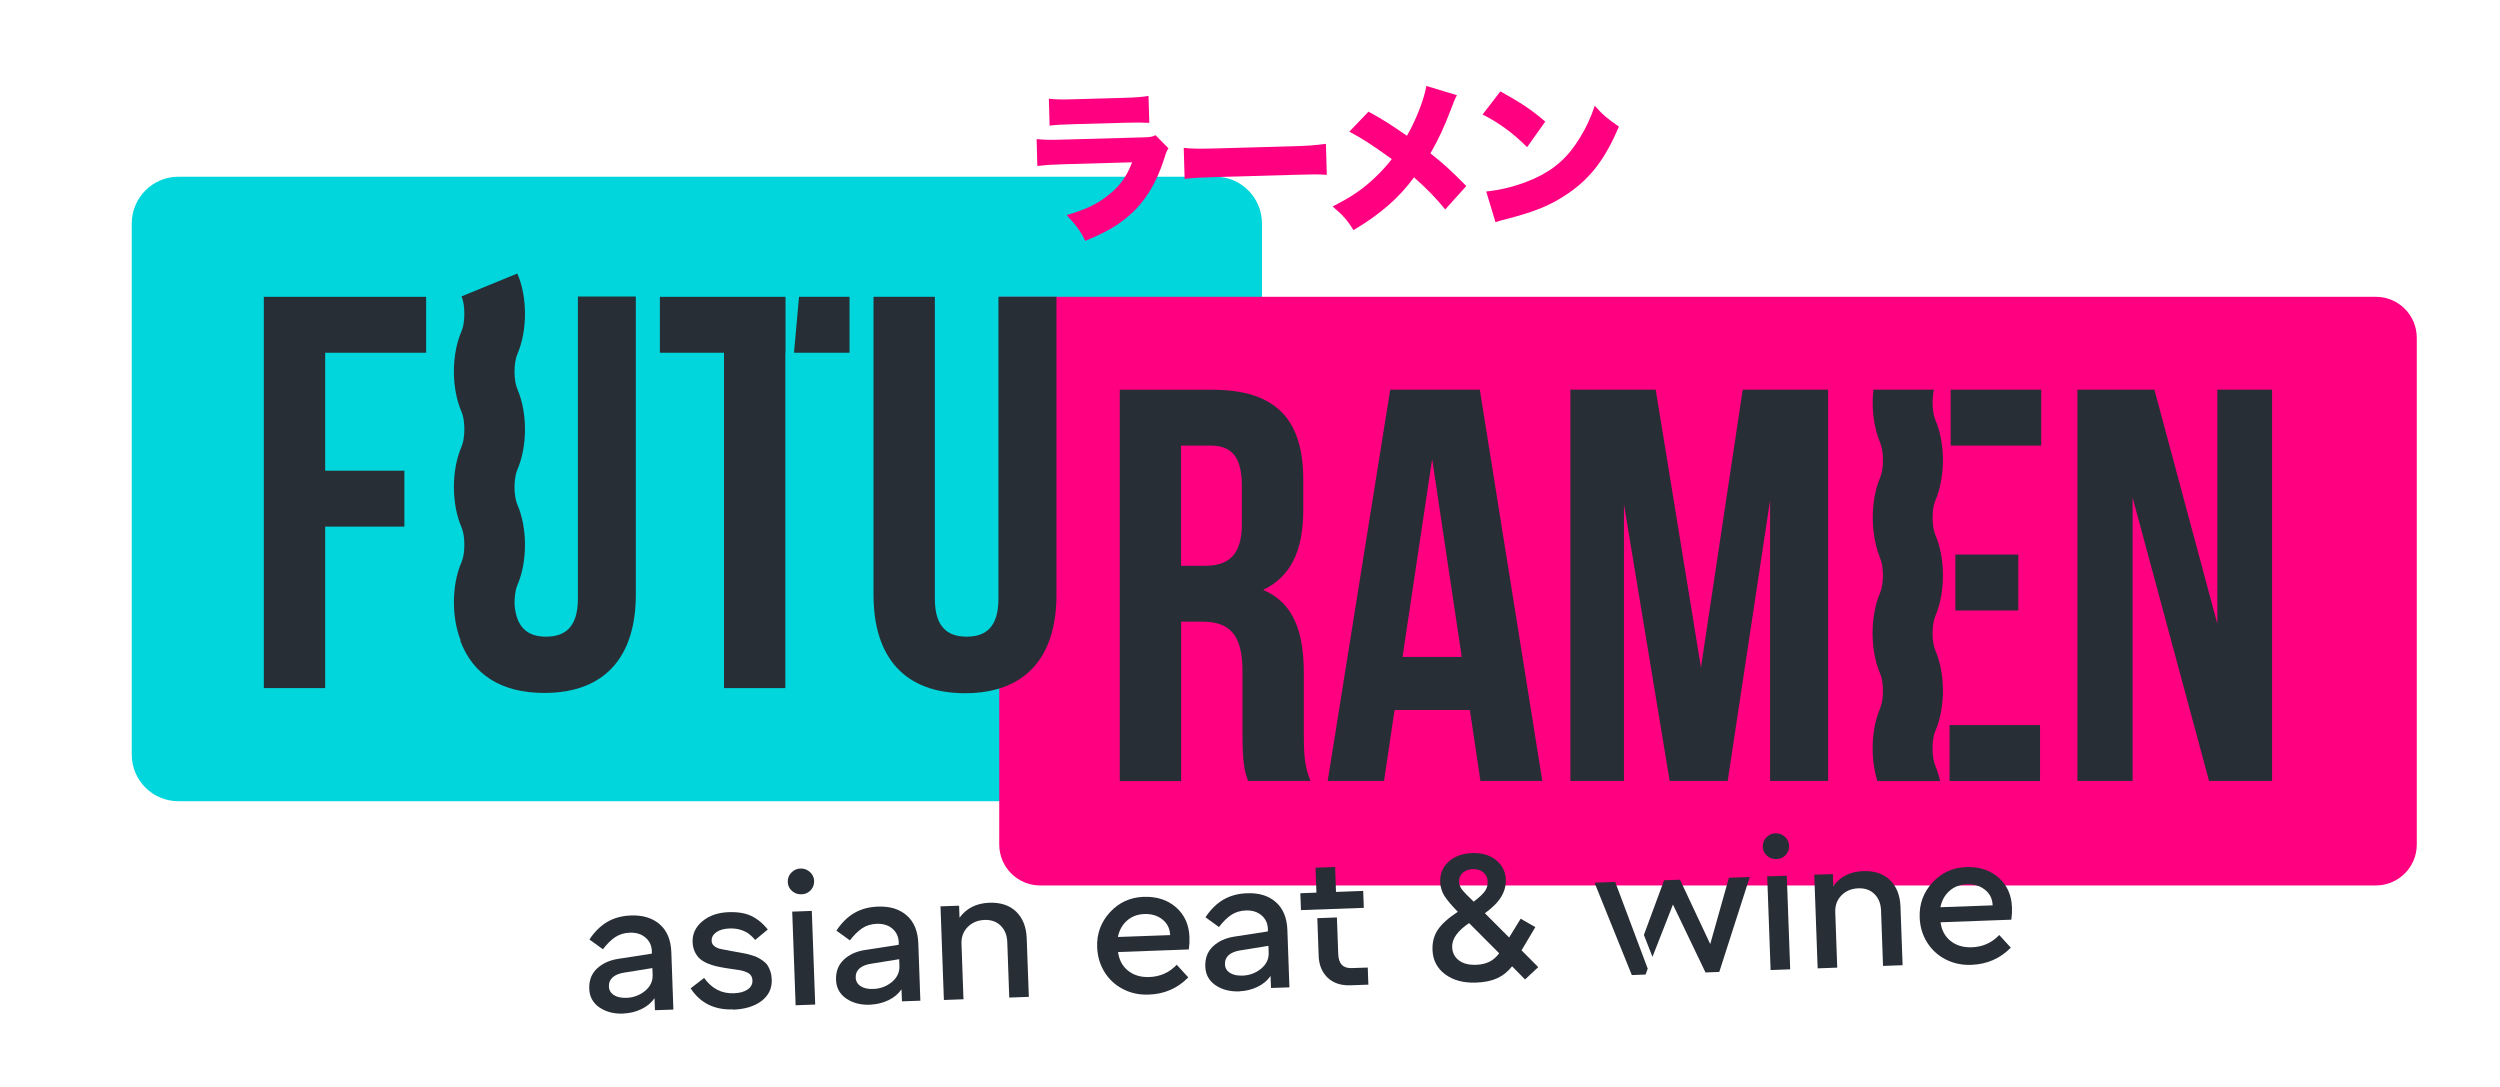 <?xml version="1.0" encoding="UTF-8"?> <svg xmlns="http://www.w3.org/2000/svg" width="536" height="233" viewBox="0 0 536 233" fill="none"><g clip-path="url(#clip0_590_1266)"><mask id="mask0_590_1266" style="mask-type:luminance" maskUnits="userSpaceOnUse" x="-28" y="-40" width="602" height="311"><path d="M573.395 -39.527H-27.008V270.427H573.395V-39.527Z" fill="white"></path></mask><g mask="url(#mask0_590_1266)"><path d="M260.577 171.778H38.235C32.713 171.778 28.246 167.301 28.246 161.768V47.92C28.246 42.386 32.732 37.89 38.235 37.89H260.577C266.099 37.89 270.566 42.386 270.566 47.92V161.768C270.566 167.301 266.099 171.778 260.577 171.778Z" fill="#00D6DC"></path><path d="M509.378 189.841H223C218.149 189.841 214.238 185.901 214.238 181.059V63.638H509.398C514.248 63.638 518.159 67.577 518.159 72.438V181.059C518.159 185.921 514.229 189.841 509.398 189.841" fill="#FF0081"></path><path d="M222.234 29.819C223.787 29.973 224.88 30.031 227.775 29.935L245.011 29.454C246.66 29.416 246.909 29.358 247.753 28.993L250.514 31.799C250.13 32.433 250.054 32.567 249.613 33.989C247.964 39.177 245.606 43.097 242.327 45.998C239.777 48.285 237.342 49.688 232.683 51.647C231.725 49.649 230.728 48.266 228.676 46.114C232.76 44.941 235.214 43.769 237.63 41.829C240.084 39.907 241.541 37.89 242.73 34.796L227.852 35.219C225.149 35.296 224.554 35.353 222.407 35.584L222.254 29.8L222.234 29.819ZM224.842 21.154C226.184 21.326 227.449 21.365 229.903 21.288L240.851 20.981C243.573 20.904 245.03 20.788 246.238 20.558L246.411 26.341C245.107 26.265 243.477 26.245 241.119 26.322L229.999 26.63C227.277 26.707 226.529 26.764 225.034 26.937L224.88 21.154H224.842Z" fill="#FF0081"></path><path d="M253.791 31.703C255.401 31.895 257.261 31.914 260.827 31.818L277.239 31.357C280.671 31.261 281.974 31.145 284.275 30.838L284.467 37.486C282.818 37.352 281.303 37.371 277.392 37.486L261.057 37.947C257.204 38.063 256.073 38.12 253.983 38.351L253.791 31.703Z" fill="#FF0081"></path><path d="M312.363 20.404C311.902 21.269 311.653 21.942 311.001 23.652C309.698 27.091 308.394 29.916 306.688 32.875C309.755 35.334 310.848 36.333 314.376 39.888L309.851 44.903C307.895 42.482 305.882 40.407 303.16 38.024C300.016 42.348 295.932 45.941 290.18 49.342C288.953 47.305 287.879 46.075 285.713 44.269C289.912 42.117 292.212 40.541 294.839 38.024C296.219 36.718 297.351 35.469 298.405 34.104C294.053 30.992 292.136 29.743 289.298 28.225L293.401 23.94C296.584 25.669 298.156 26.707 301.645 29.109C303.543 25.861 305.384 21.154 305.806 18.425L312.324 20.404H312.363Z" fill="#FF0081"></path><path d="M321.681 19.597C326.071 22.018 328.353 23.536 331.305 26.073L327.413 31.549C324.345 28.494 321.355 26.303 317.865 24.555L321.681 19.597ZM318.67 41.06C322.16 40.695 325.745 39.734 328.928 38.293C333.203 36.372 336.213 33.72 338.744 29.512C340.124 27.264 341.006 25.343 341.927 22.672C343.671 24.651 344.477 25.323 347.103 27.149C344.17 34.008 341.026 38.178 336.29 41.406C332.647 43.923 329.426 45.288 323.08 46.94C321.738 47.286 321.546 47.324 320.626 47.632L318.651 41.079L318.67 41.06Z" fill="#FF0081"></path><path d="M133.694 217.318C131.643 217.394 129.917 216.952 128.518 215.992C127.118 215.031 126.39 213.686 126.332 211.976C126.275 210.189 126.831 208.748 128 207.652C129.17 206.557 130.684 205.866 132.544 205.577L139.753 204.463V203.848C139.695 202.676 139.235 201.715 138.353 200.985C137.491 200.255 136.398 199.928 135.056 199.967C133.829 200.005 132.793 200.332 131.892 200.927C131.01 201.523 130.128 202.388 129.266 203.521L126.371 201.427C127.483 199.755 128.767 198.487 130.224 197.642C131.681 196.796 133.388 196.335 135.324 196.277C137.855 196.181 139.906 196.835 141.459 198.18C143.012 199.544 143.837 201.523 143.932 204.136L144.373 216.453L140.424 216.587L140.328 214.013C139.657 214.993 138.718 215.78 137.51 216.357C136.302 216.933 135.017 217.241 133.675 217.298M134.346 213.936C135.842 213.878 137.165 213.378 138.296 212.456C139.427 211.515 139.983 210.362 139.925 208.998L139.868 207.556L133.905 208.517C132.812 208.671 131.969 209.017 131.375 209.516C130.799 210.035 130.512 210.688 130.55 211.495C130.569 212.283 130.934 212.898 131.605 213.34C132.295 213.782 133.196 213.974 134.327 213.936" fill="#282E36"></path><path d="M157.198 216.415C153.172 216.568 150.124 215.05 148.072 211.899L150.967 209.67C152.597 211.957 154.706 213.052 157.333 212.956C158.579 212.917 159.557 212.648 160.285 212.149C161.014 211.649 161.359 210.996 161.32 210.208C161.32 209.805 161.205 209.459 161.014 209.171C160.822 208.882 160.554 208.652 160.189 208.498C159.825 208.325 159.461 208.21 159.116 208.114C158.77 208.018 158.31 207.941 157.793 207.883L155.588 207.556C154.783 207.422 154.112 207.288 153.517 207.153C152.942 207.018 152.329 206.807 151.658 206.538C151.006 206.25 150.469 205.923 150.047 205.558C149.625 205.193 149.28 204.693 148.973 204.079C148.686 203.464 148.513 202.753 148.494 201.965C148.437 200.216 149.127 198.737 150.603 197.507C152.06 196.297 153.939 195.643 156.259 195.566C157.352 195.528 158.368 195.605 159.25 195.778C160.151 195.97 160.937 196.258 161.589 196.642C162.26 197.027 162.816 197.43 163.257 197.834C163.698 198.237 164.158 198.718 164.618 199.275L161.915 201.523C161.455 201.004 161.033 200.582 160.611 200.255C160.208 199.928 159.633 199.64 158.905 199.39C158.176 199.14 157.352 199.044 156.451 199.064C155.224 199.102 154.265 199.371 153.575 199.871C152.885 200.37 152.539 200.985 152.578 201.734C152.578 202.176 152.769 202.522 153.115 202.81C153.46 203.099 153.805 203.272 154.15 203.368C154.495 203.464 155.147 203.598 156.067 203.752C156.221 203.79 156.336 203.81 156.412 203.829L158.655 204.232C159.211 204.328 159.652 204.424 159.959 204.482C160.266 204.559 160.707 204.674 161.244 204.828C161.781 204.982 162.222 205.155 162.528 205.328C162.854 205.501 163.218 205.731 163.621 206.019C164.024 206.308 164.35 206.634 164.58 206.999C164.81 207.345 165.021 207.787 165.174 208.287C165.347 208.805 165.442 209.363 165.462 209.997C165.538 211.899 164.81 213.417 163.295 214.589C161.781 215.742 159.748 216.376 157.179 216.472" fill="#282E36"></path><path d="M173.802 190.878C173.265 191.435 172.613 191.723 171.827 191.743C171.041 191.762 170.37 191.531 169.795 191.012C169.22 190.513 168.913 189.86 168.894 189.072C168.874 188.322 169.124 187.65 169.661 187.093C170.197 186.535 170.849 186.228 171.635 186.209C172.402 186.19 173.073 186.439 173.648 186.958C174.224 187.477 174.53 188.13 174.549 188.88C174.569 189.667 174.319 190.34 173.802 190.878ZM169.852 195.451L174.051 195.297L174.78 215.377L170.581 215.531L169.852 195.451Z" fill="#282E36"></path><path d="M186.608 215.415C184.557 215.492 182.831 215.05 181.432 214.089C180.032 213.129 179.304 211.784 179.246 210.074C179.189 208.287 179.745 206.845 180.914 205.75C182.084 204.655 183.598 203.963 185.477 203.675L192.686 202.561V201.946C192.629 200.774 192.168 199.813 191.306 199.083C190.443 198.353 189.331 198.026 188.008 198.064C186.781 198.103 185.727 198.429 184.845 199.025C183.963 199.621 183.081 200.485 182.218 201.619L179.323 199.525C180.435 197.853 181.719 196.585 183.177 195.739C184.634 194.894 186.34 194.433 188.276 194.375C190.807 194.279 192.859 194.913 194.412 196.277C195.965 197.642 196.789 199.621 196.885 202.234L197.326 214.551L193.376 214.685L193.28 212.11C192.609 213.09 191.67 213.878 190.462 214.455C189.254 215.031 187.97 215.338 186.628 215.396M187.26 212.033C188.756 211.976 190.079 211.476 191.21 210.554C192.341 209.612 192.878 208.46 192.839 207.095L192.782 205.654L186.819 206.615C185.726 206.769 184.883 207.114 184.289 207.614C183.713 208.133 183.426 208.786 183.464 209.593C183.483 210.381 183.848 210.996 184.519 211.438C185.19 211.88 186.11 212.072 187.241 212.033" fill="#282E36"></path><path d="M220.123 201.081L220.583 213.724L216.384 213.878L215.962 202.003C215.905 200.524 215.445 199.352 214.544 198.468C213.662 197.584 212.492 197.181 211.054 197.238C209.616 197.296 208.408 197.795 207.469 198.756C206.53 199.717 206.089 200.908 206.146 202.369L206.568 214.243L202.369 214.397L201.641 194.318L205.628 194.183L205.724 196.758C207.201 194.721 209.329 193.664 212.07 193.549C214.544 193.453 216.461 194.106 217.88 195.47C219.279 196.835 220.027 198.718 220.123 201.1" fill="#282E36"></path><path d="M239.719 204.136C239.929 205.789 240.62 207.114 241.828 208.094C243.035 209.074 244.55 209.536 246.391 209.478C248.73 209.401 250.704 208.517 252.296 206.845L254.769 209.555C252.468 211.899 249.65 213.129 246.276 213.244C244.262 213.321 242.422 212.917 240.754 212.053C239.086 211.188 237.782 209.977 236.804 208.402C235.827 206.826 235.309 205.058 235.232 203.099C235.117 200.197 236.038 197.699 237.974 195.586C239.91 193.491 242.307 192.396 245.183 192.281C248.001 192.185 250.321 192.934 252.142 194.529C253.964 196.124 254.922 198.256 255.018 200.889C255.057 201.696 255.018 202.58 254.884 203.56L239.699 204.117L239.719 204.136ZM250.877 200.466C250.819 199.063 250.263 197.949 249.209 197.123C248.174 196.297 246.87 195.912 245.336 195.97C243.86 196.028 242.633 196.489 241.617 197.392C240.601 198.295 239.968 199.448 239.68 200.889L250.877 200.485V200.466Z" fill="#282E36"></path><path d="M265.774 212.552C263.723 212.629 261.997 212.187 260.598 211.227C259.198 210.266 258.47 208.921 258.412 207.211C258.355 205.424 258.911 203.983 260.08 202.887C261.25 201.792 262.764 201.1 264.624 200.812L271.833 199.698V199.083C271.775 197.911 271.315 196.95 270.433 196.22C269.571 195.49 268.478 195.163 267.136 195.201C265.909 195.24 264.873 195.567 263.972 196.162C263.09 196.758 262.208 197.622 261.346 198.756L258.451 196.662C259.563 194.99 260.847 193.722 262.304 192.876C263.761 192.031 265.468 191.57 267.404 191.512C269.935 191.416 271.986 192.05 273.539 193.414C275.092 194.779 275.917 196.758 276.013 199.371L276.453 211.688L272.504 211.822L272.408 209.247C271.737 210.227 270.798 211.015 269.59 211.592C268.382 212.168 267.097 212.476 265.755 212.533M266.426 209.171C267.922 209.113 269.245 208.613 270.376 207.691C271.507 206.75 272.063 205.597 272.006 204.232L271.948 202.791L265.985 203.752C264.893 203.906 264.049 204.252 263.455 204.751C262.879 205.27 262.592 205.923 262.63 206.73C262.649 207.518 263.014 208.133 263.685 208.575C264.356 209.017 265.276 209.209 266.407 209.171" fill="#282E36"></path><path d="M292.269 191.032L292.403 194.644L278.925 195.124L278.791 191.512L282.242 191.378L282.05 186.036L286.249 185.882L286.441 191.224L292.269 191.012V191.032ZM289.834 207.556L293.247 207.441L293.381 211.111L289.566 211.246C287.514 211.322 285.885 210.784 284.658 209.632C283.45 208.479 282.798 206.922 282.721 204.962L282.434 196.854L286.633 196.7L286.92 204.559C286.997 206.634 287.955 207.633 289.834 207.556Z" fill="#282E36"></path><path d="M329.827 207.326L326.97 209.997L324.19 207.172C323.308 208.306 322.254 209.151 321.027 209.728C319.819 210.285 318.285 210.612 316.445 210.669C313.76 210.765 311.556 210.17 309.83 208.882C308.105 207.595 307.203 205.846 307.127 203.656C307.069 202.003 307.453 200.562 308.277 199.333C309.101 198.103 310.52 196.815 312.553 195.49C311.191 194.087 310.233 192.953 309.677 192.069C309.121 191.186 308.814 190.186 308.776 189.072C308.718 187.362 309.312 185.921 310.559 184.768C311.805 183.615 313.492 182.981 315.601 182.904C317.767 182.827 319.493 183.346 320.797 184.441C322.1 185.536 322.791 186.92 322.848 188.572C322.886 189.84 322.58 191.051 321.889 192.223C321.199 193.395 320.03 194.587 318.362 195.797L323.557 201.004L326.031 196.969L329.175 198.775L326.222 203.752L329.808 207.364L329.827 207.326ZM316.387 206.865C317.48 206.826 318.419 206.615 319.225 206.25C320.03 205.885 320.758 205.27 321.429 204.386L314.968 197.911C312.495 199.582 311.287 201.292 311.345 203.022C311.383 204.252 311.862 205.193 312.763 205.885C313.665 206.577 314.872 206.903 316.368 206.846M315.735 186.343C314.853 186.382 314.125 186.651 313.588 187.15C313.032 187.65 312.783 188.323 312.821 189.149C312.821 189.379 312.878 189.61 312.974 189.84C313.07 190.071 313.147 190.263 313.262 190.436C313.358 190.609 313.53 190.82 313.76 191.089C313.99 191.358 314.182 191.57 314.336 191.724C314.489 191.877 314.757 192.127 315.122 192.492C315.486 192.857 315.773 193.126 315.965 193.318C317.192 192.377 317.997 191.608 318.4 191.013C318.803 190.436 318.975 189.764 318.956 188.995C318.937 188.207 318.63 187.573 318.036 187.054C317.461 186.555 316.694 186.305 315.754 186.343" fill="#282E36"></path><path d="M353.275 207.672L352.815 208.94L349.862 209.055L341.867 189.245L346.296 189.091L353.275 207.691V207.672ZM370.683 188.188L375.15 188.034L368.613 208.383L365.66 208.498L358.681 193.933L354.291 205.155L352.45 200.447L356.783 188.726L360.196 188.611L366.676 202.407L370.664 188.246L370.683 188.188Z" fill="#282E36"></path><path d="M382.839 183.327C382.302 183.884 381.65 184.172 380.864 184.191C380.078 184.211 379.407 183.98 378.832 183.461C378.257 182.942 377.95 182.308 377.931 181.52C377.912 180.771 378.161 180.099 378.698 179.541C379.234 178.984 379.886 178.677 380.672 178.657C381.439 178.638 382.11 178.888 382.685 179.407C383.261 179.926 383.567 180.579 383.587 181.328C383.606 182.116 383.356 182.789 382.839 183.327ZM378.889 187.9L383.088 187.746L383.817 207.825L379.618 207.979L378.889 187.9Z" fill="#282E36"></path><path d="M407.459 194.298L407.919 206.942L403.72 207.095L403.298 195.221C403.241 193.741 402.781 192.569 401.88 191.685C400.998 190.801 399.828 190.398 398.39 190.455C396.952 190.513 395.744 191.013 394.805 191.973C393.866 192.934 393.425 194.125 393.482 195.586L393.904 207.46L389.705 207.614L388.977 187.535L392.964 187.4L393.06 189.975C394.537 187.938 396.665 186.881 399.406 186.766C401.88 186.67 403.797 187.323 405.216 188.688C406.615 190.052 407.363 191.935 407.459 194.318" fill="#282E36"></path><path d="M416.064 197.757C416.275 199.409 416.965 200.735 418.173 201.715C419.381 202.695 420.896 203.156 422.736 203.099C425.075 203.022 427.05 202.138 428.641 200.466L431.115 203.175C428.814 205.52 425.996 206.749 422.621 206.865C420.608 206.942 418.768 206.538 417.1 205.673C415.432 204.809 414.128 203.598 413.15 202.023C412.172 200.447 411.655 198.679 411.578 196.719C411.463 193.818 412.383 191.32 414.32 189.206C416.256 187.112 418.653 186.017 421.528 185.901C424.347 185.805 426.667 186.555 428.488 188.15C430.309 189.744 431.268 191.877 431.364 194.51C431.402 195.317 431.364 196.201 431.23 197.18L416.045 197.738L416.064 197.757ZM427.223 194.087C427.165 192.684 426.609 191.57 425.555 190.744C424.519 189.917 423.216 189.533 421.682 189.591C420.206 189.648 418.979 190.109 417.962 191.013C416.946 191.916 416.314 193.069 416.026 194.51L427.223 194.106V194.087Z" fill="#282E36"></path><path d="M279.537 144.321C279.537 135.578 277.39 129.218 270.813 126.47C276.68 123.722 279.422 118.073 279.422 109.446V102.855C279.422 89.904 273.555 83.563 259.924 83.563H240.08V167.455H253.232V133.291H257.776C263.758 133.291 266.385 136.173 266.385 143.955V157.137C266.385 163.977 266.864 165.284 267.573 167.436H280.975C279.652 164.323 279.537 161.326 279.537 157.252V144.301V144.321ZM266.25 112.424C266.25 119.13 263.26 121.301 258.351 121.301H253.213V95.534H259.559C264.218 95.534 266.25 98.167 266.25 104.162V112.424Z" fill="#282E36"></path><path d="M298.06 83.544L284.658 167.436H296.737L298.999 152.218H315.142L317.405 167.436H330.672L317.27 83.544H298.021H298.06ZM300.705 140.843L307.052 98.416L313.398 140.843H300.725H300.705Z" fill="#282E36"></path><path d="M364.685 143.11L354.984 83.544H336.693V167.436H348.178V108.12L357.975 167.436H370.418L379.505 107.274V167.436H391.948V83.544H373.639L364.685 143.11Z" fill="#282E36"></path><path d="M475.403 83.544V133.772L461.906 83.544H445.398V167.436H457.228V106.679L473.62 167.436H487.137V83.544H475.403Z" fill="#282E36"></path><path d="M432.726 118.899H419.229V130.889H432.726V118.899Z" fill="#282E36"></path><path d="M437.385 155.465H417.982V167.455H437.385V155.465Z" fill="#282E36"></path><path d="M437.635 83.544H418.232V95.534H437.635V83.544Z" fill="#282E36"></path><path d="M414.401 109.888C414.401 109.888 414.401 109.772 414.401 109.715C414.439 109.292 414.497 108.888 414.592 108.504C414.688 108.062 414.803 107.639 414.938 107.313C417.104 102.298 417.104 95.034 414.938 90.019C414.266 88.444 414.171 85.542 414.631 83.544H401.651C401.229 87.464 401.709 91.672 403.108 94.919C403.913 96.764 403.913 100.53 403.108 102.375C402.36 104.123 401.881 106.121 401.651 108.216C401.651 108.216 401.651 108.293 401.651 108.331C401.459 110.214 401.479 112.155 401.689 114.057C401.689 114.134 401.709 114.211 401.728 114.288C401.843 115.191 402.015 116.075 402.226 116.92C402.226 116.959 402.226 116.997 402.245 117.035C402.475 117.958 402.763 118.861 403.108 119.687C403.511 120.609 403.702 121.993 403.702 123.376C403.702 124.76 403.492 126.143 403.108 127.066C402.015 129.583 401.479 132.676 401.479 135.751C401.479 138.844 402.015 141.919 403.108 144.436C403.511 145.358 403.702 146.742 403.702 148.144C403.702 149.528 403.492 150.911 403.108 151.833C401.172 156.311 400.98 162.594 402.514 167.455H415.954C415.704 166.321 415.378 165.207 414.938 164.208C414.132 162.344 414.132 158.578 414.938 156.733C416.011 154.255 416.548 151.219 416.567 148.183C416.567 148.183 416.567 148.163 416.567 148.144C416.567 145.051 416.03 141.957 414.938 139.44C414.535 138.518 414.343 137.134 414.343 135.751C414.343 134.367 414.554 132.965 414.938 132.061C416.03 129.544 416.567 126.47 416.567 123.376C416.567 120.302 416.03 117.208 414.938 114.691C414.612 113.923 414.42 112.808 414.362 111.655C414.362 111.617 414.362 111.598 414.362 111.559C414.343 111.002 414.362 110.445 414.401 109.907" fill="#282E36"></path><path d="M69.717 100.914H86.704V112.904H69.717V147.529H56.565V63.638H91.362V75.628H69.717V100.914Z" fill="#282E36"></path><path d="M200.434 63.638V128.353C200.434 134.348 203.06 136.5 207.259 136.5C211.458 136.5 214.065 134.348 214.065 128.353V63.638H226.508V127.527C226.508 140.958 219.817 148.625 206.895 148.625C193.972 148.625 187.281 140.958 187.281 127.527V63.638H200.434Z" fill="#282E36"></path><path d="M123.897 63.638V128.353C123.897 134.348 121.27 136.5 117.072 136.5C113.218 136.5 110.706 134.617 110.323 129.641C110.285 128.103 110.476 126.489 110.917 125.471C113.103 120.456 113.103 113.193 110.917 108.178C110.112 106.333 110.112 102.567 110.917 100.703C113.103 95.688 113.103 88.425 110.917 83.41C110.112 81.546 110.112 77.799 110.917 75.935C113.103 70.92 113.103 63.657 110.917 58.642L98.954 63.542C99.759 65.386 99.759 69.152 98.954 70.997C96.768 76.012 96.768 83.275 98.954 88.29C99.759 90.135 99.759 93.92 98.954 95.765C96.768 100.78 96.768 108.043 98.954 113.058C99.759 114.903 99.759 118.669 98.954 120.514C96.826 125.375 96.787 132.331 98.762 137.307L98.685 137.365C101.369 144.59 107.409 148.567 116.707 148.567C129.63 148.567 136.321 140.9 136.321 127.469V63.58H123.878L123.897 63.638Z" fill="#282E36"></path><path d="M168.418 63.638H141.48V75.628H155.227V147.53H168.379V75.628H168.418V63.638Z" fill="#282E36"></path><path d="M171.308 63.638L170.234 75.628H182.14V63.638H171.308Z" fill="#282E36"></path></g></g><defs><clipPath id="clip0_590_1266"><rect width="536" height="233" fill="white"></rect></clipPath></defs></svg> 